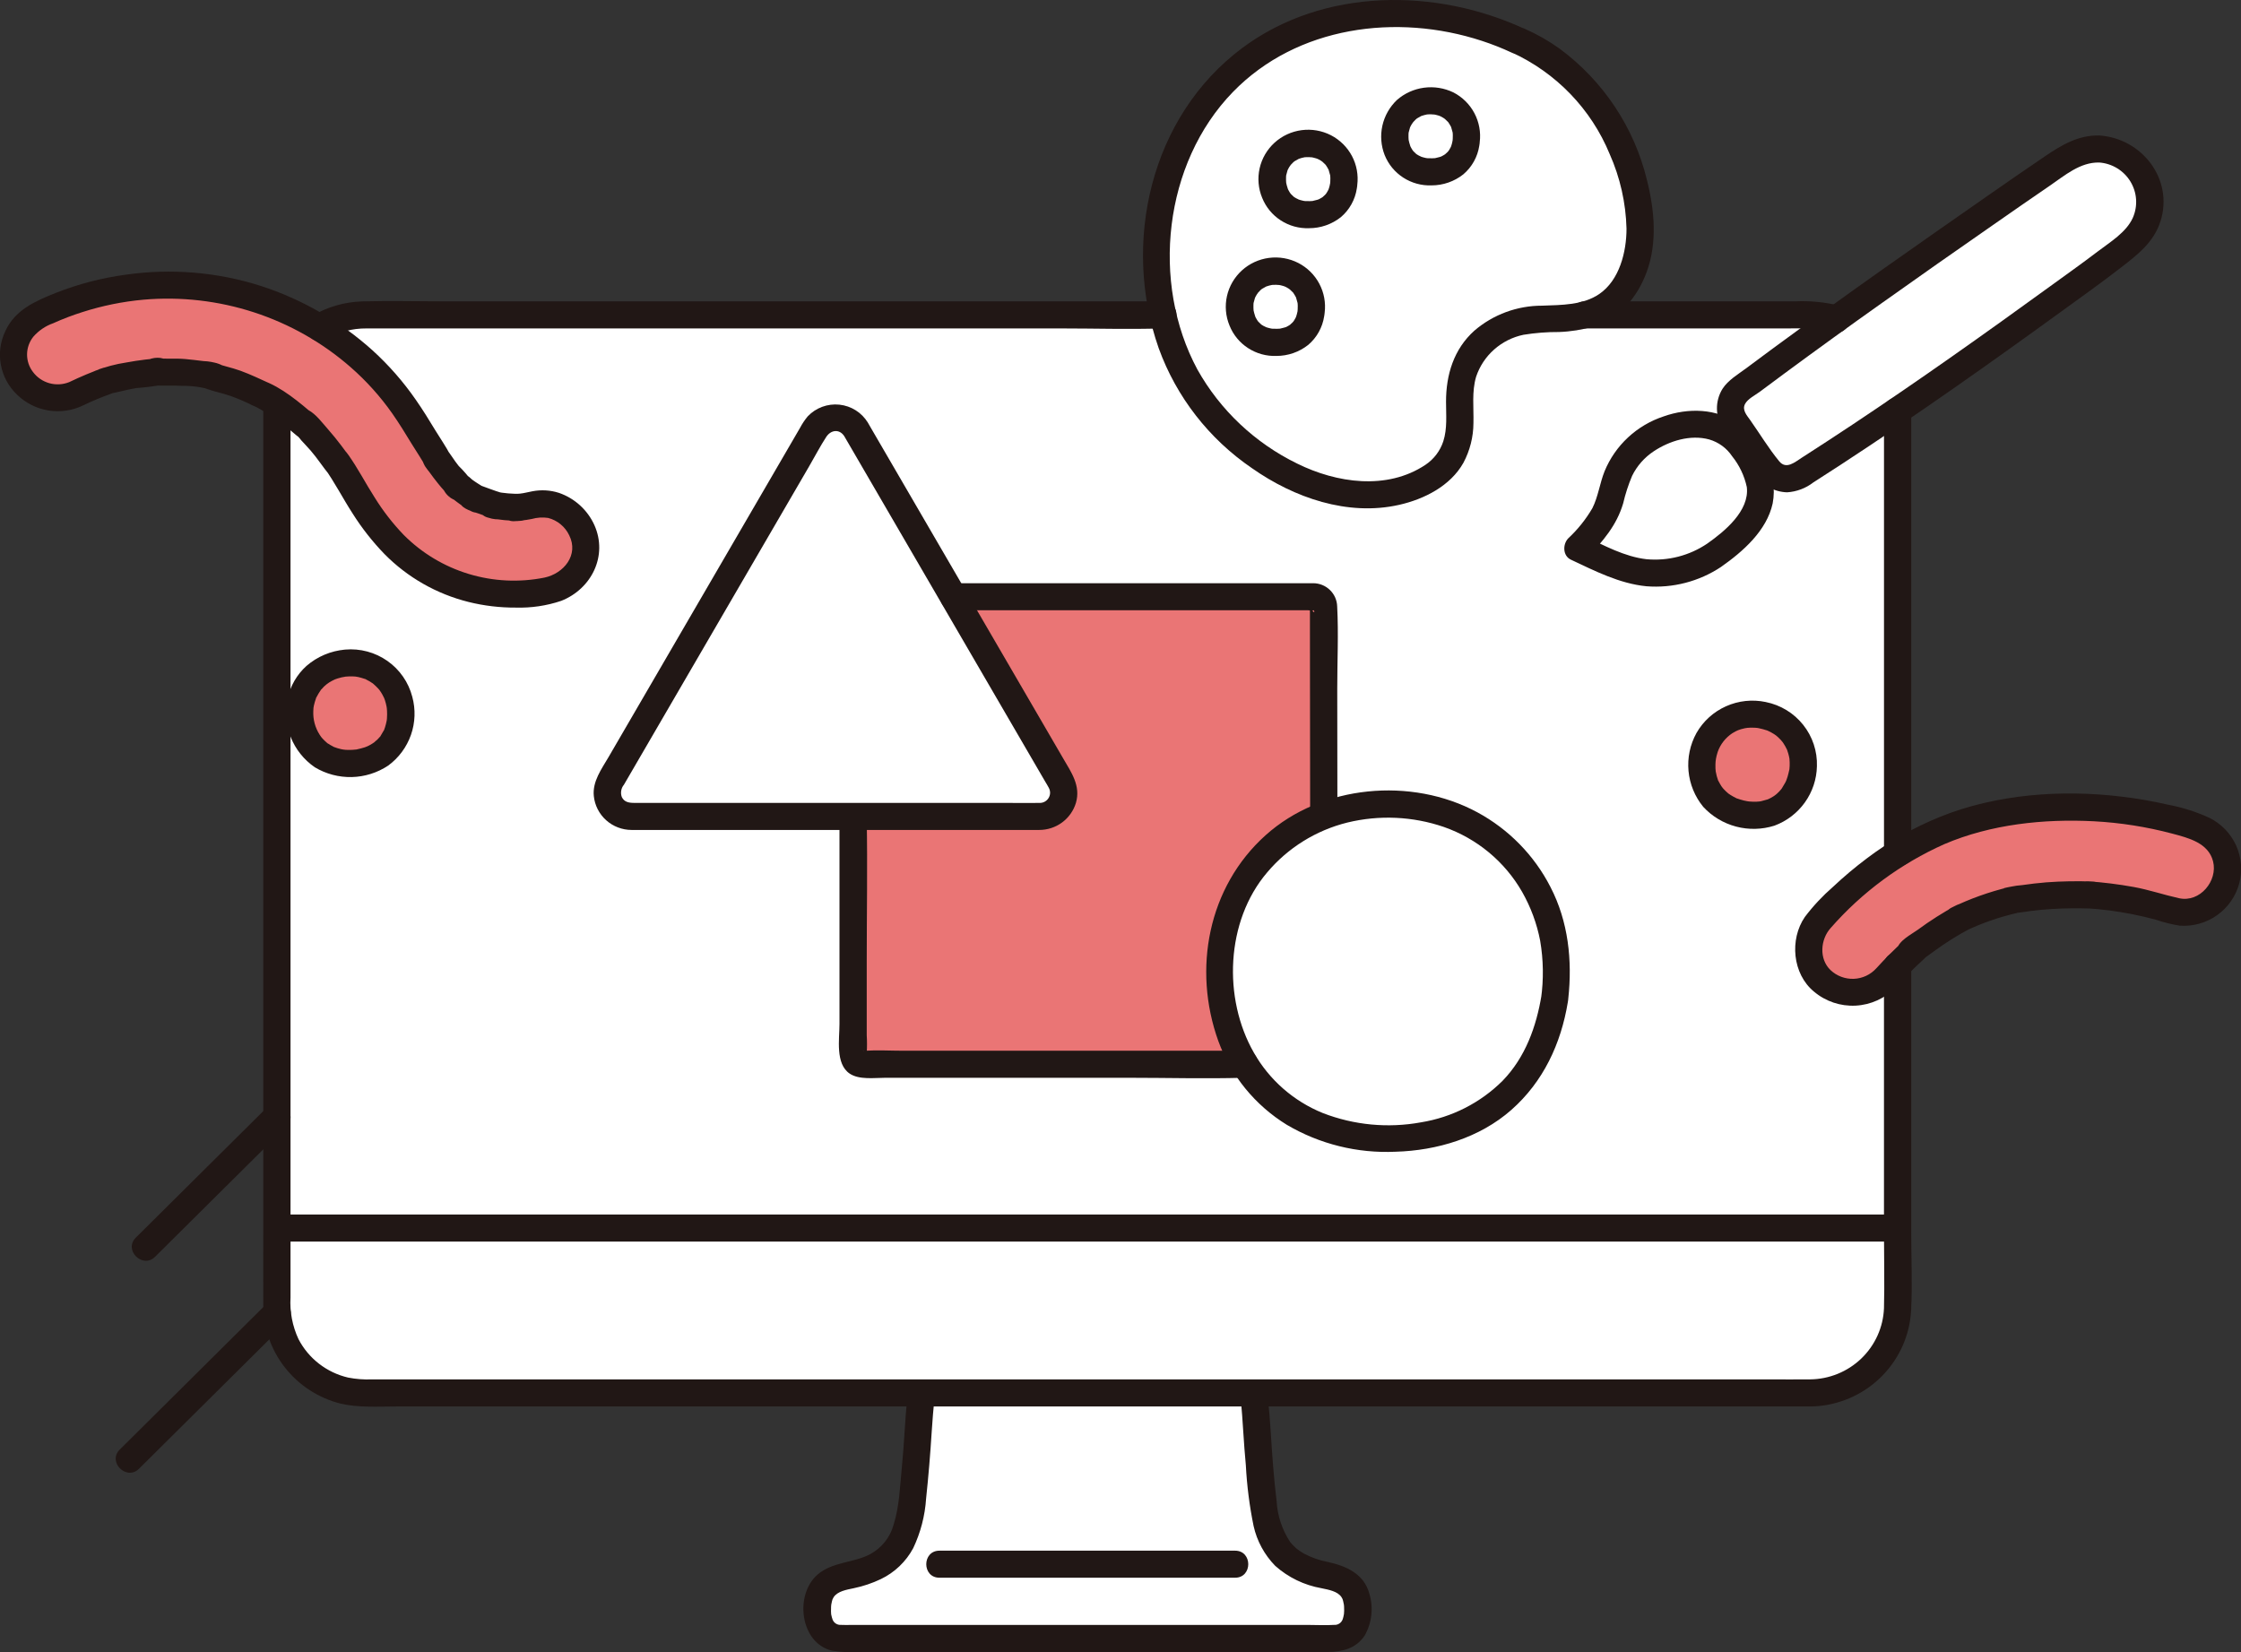 <svg width="118" height="87" viewBox="0 0 118 87" fill="none" xmlns="http://www.w3.org/2000/svg">
<rect x="0" y="0" width="118" height="87" fill="#333333" stroke="none"/>
<g clip-path="url(#clip0_240_262)">
<path d="M47.38 86.274H44.388C42.733 86.274 42.974 84.365 43.194 83.893C43.414 83.421 43.849 83.118 44.602 82.975C47.211 82.483 47.857 81.084 48.073 78.606C48.166 77.545 48.262 76.885 48.315 75.827C48.349 75.145 48.408 74.383 48.511 73.347H66.023C66.124 74.383 66.184 75.145 66.218 75.828C66.27 76.886 66.367 77.545 66.459 78.607C66.676 81.085 67.322 82.483 69.931 82.976C70.684 83.118 71.119 83.421 71.339 83.893C71.559 84.366 71.8 86.275 70.145 86.275L57.266 86.272L47.38 86.274Z" fill="white"/>
<path d="M95.305 16.581H19.195C16.647 16.581 14.582 18.632 14.582 21.161V68.768C14.582 71.297 16.647 73.347 19.195 73.347H95.305C97.853 73.347 99.919 71.297 99.919 68.768V21.161C99.919 18.632 97.853 16.581 95.305 16.581Z" fill="white"/>
<path d="M45.08 22.617L55.84 41.119C55.951 41.308 56.009 41.523 56.009 41.743C56.01 41.962 55.952 42.177 55.841 42.367C55.731 42.557 55.572 42.714 55.381 42.824C55.189 42.933 54.972 42.99 54.752 42.99H33.23C33.01 42.99 32.793 42.933 32.601 42.824C32.41 42.714 32.251 42.557 32.141 42.367C32.031 42.177 31.973 41.962 31.973 41.743C31.973 41.523 32.031 41.308 32.142 41.119L42.902 22.617C43.013 22.428 43.171 22.27 43.362 22.161C43.554 22.051 43.77 21.994 43.991 21.994C44.212 21.994 44.428 22.051 44.62 22.161C44.811 22.27 44.969 22.428 45.08 22.617Z" fill="white"/>
<path d="M110.531 7.847C109.587 7.803 108.903 8.261 108.16 8.765C107.327 9.329 106.498 9.899 105.672 10.473C100.983 13.735 96.281 17.018 91.716 20.451L91.597 20.54C91.347 20.73 91.18 21.008 91.132 21.316C91.083 21.625 91.157 21.94 91.338 22.195L93.1 24.696C93.28 24.952 93.552 25.129 93.861 25.19C94.169 25.251 94.49 25.191 94.755 25.022C99.368 22.089 103.883 18.909 108.303 15.698C109.629 14.735 110.994 13.78 112.242 12.719C112.666 12.355 112.97 11.873 113.115 11.336C113.26 10.799 113.239 10.231 113.054 9.705C112.87 9.18 112.531 8.722 112.081 8.391C111.631 8.059 111.091 7.869 110.531 7.846L110.531 7.847Z" fill="white"/>
<path d="M90.261 29.236C91.606 28.3 93.288 26.663 92.501 24.908C92.241 24.259 91.864 23.661 91.389 23.144C90.128 21.881 87.983 22.266 86.633 23.203C85.37 24.08 85.109 25.094 84.822 26.147C84.472 27.435 84.029 27.843 83.077 28.856C84.2 29.383 85.703 30.151 86.974 30.177C88.14 30.203 89.287 29.874 90.261 29.236Z" fill="white"/>
<path d="M79.97 2.161C74.448 -0.445 67.119 0.25 63.22 5.776C60.276 9.947 60.354 15.465 62.218 19.4C64.227 23.645 70.513 27.89 75.188 25.234C75.695 24.955 76.119 24.546 76.413 24.049C76.707 23.552 76.862 22.986 76.862 22.41C76.894 21.623 76.795 20.826 76.936 20.05C77.282 18.151 78.996 16.898 80.891 16.822C82.962 16.738 84.701 16.788 85.783 14.661C86.348 13.436 86.512 12.067 86.251 10.745C85.645 7.052 83.464 3.689 79.95 2.141" fill="white"/>
<path d="M70.752 9.738C70.725 9.913 70.679 10.084 70.616 10.248C70.553 10.389 70.476 10.522 70.385 10.646C70.298 10.75 70.201 10.846 70.096 10.932C69.975 11.019 69.844 11.094 69.707 11.155C69.547 11.216 69.38 11.26 69.21 11.286C68.999 11.309 68.787 11.309 68.577 11.286C68.409 11.26 68.245 11.216 68.086 11.156C67.944 11.093 67.809 11.015 67.684 10.925C67.574 10.836 67.474 10.736 67.385 10.628C67.292 10.502 67.213 10.367 67.15 10.225C67.087 10.063 67.042 9.894 67.015 9.723C66.994 9.537 66.992 9.349 67.011 9.163C67.037 8.994 67.082 8.828 67.145 8.668C67.211 8.525 67.291 8.388 67.384 8.261C67.573 8.018 67.822 7.828 68.107 7.709C68.272 7.644 68.443 7.599 68.618 7.572C68.796 7.554 68.976 7.554 69.154 7.572C69.327 7.599 69.497 7.644 69.66 7.707C69.944 7.826 70.193 8.015 70.382 8.258C70.476 8.384 70.556 8.519 70.622 8.662C70.685 8.823 70.731 8.99 70.758 9.161C70.777 9.353 70.775 9.547 70.752 9.738Z" fill="white"/>
<path d="M69.036 16.462C69.008 16.636 68.963 16.807 68.899 16.972C68.837 17.112 68.759 17.245 68.668 17.369C68.581 17.474 68.485 17.569 68.379 17.655C68.258 17.743 68.128 17.817 67.991 17.878C67.83 17.939 67.663 17.983 67.493 18.009C67.283 18.033 67.07 18.033 66.86 18.009C66.692 17.983 66.528 17.939 66.369 17.879C66.227 17.816 66.092 17.739 65.967 17.648C65.858 17.559 65.757 17.46 65.668 17.351C65.576 17.225 65.497 17.09 65.433 16.948C65.371 16.786 65.326 16.618 65.299 16.446C65.278 16.26 65.276 16.073 65.295 15.886C65.321 15.717 65.366 15.551 65.429 15.391C65.494 15.248 65.574 15.112 65.668 14.985C65.857 14.742 66.106 14.551 66.391 14.432C66.555 14.368 66.727 14.322 66.902 14.296C67.08 14.277 67.259 14.277 67.438 14.296C67.611 14.322 67.78 14.367 67.943 14.43C68.228 14.549 68.477 14.739 68.666 14.981C68.76 15.107 68.84 15.242 68.905 15.385C68.969 15.546 69.015 15.714 69.041 15.884C69.06 16.077 69.058 16.27 69.036 16.462Z" fill="white"/>
<path d="M77.201 7.485C77.173 7.659 77.128 7.83 77.064 7.994C77.002 8.134 76.924 8.268 76.833 8.392C76.746 8.496 76.65 8.592 76.545 8.678C76.423 8.765 76.293 8.84 76.156 8.901C75.995 8.962 75.828 9.006 75.658 9.032C75.448 9.056 75.236 9.056 75.025 9.032C74.858 9.006 74.693 8.963 74.534 8.903C74.392 8.84 74.257 8.762 74.132 8.671C74.023 8.582 73.922 8.483 73.833 8.374C73.741 8.249 73.662 8.114 73.598 7.971C73.536 7.809 73.491 7.641 73.464 7.469C73.442 7.284 73.441 7.096 73.459 6.91C73.486 6.74 73.531 6.574 73.594 6.414C73.659 6.271 73.739 6.135 73.833 6.008C73.93 5.89 74.038 5.782 74.157 5.686C74.281 5.596 74.415 5.518 74.555 5.455C74.72 5.391 74.892 5.345 75.067 5.319C75.245 5.3 75.424 5.3 75.602 5.319C75.775 5.345 75.945 5.39 76.108 5.453C76.251 5.517 76.386 5.596 76.512 5.687C76.629 5.783 76.735 5.889 76.831 6.005C76.924 6.132 77.004 6.267 77.07 6.41C77.134 6.571 77.179 6.738 77.206 6.909C77.225 7.101 77.223 7.293 77.201 7.485Z" fill="white"/>
<path d="M81.863 52.582C81.735 53.401 81.521 54.204 81.223 54.978C80.928 55.637 80.563 56.263 80.135 56.846C79.729 57.337 79.275 57.787 78.78 58.19C78.209 58.602 77.597 58.953 76.953 59.238C76.197 59.525 75.413 59.731 74.614 59.855C73.626 59.967 72.628 59.968 71.639 59.859C70.85 59.736 70.077 59.53 69.331 59.247C68.664 58.952 68.03 58.587 67.44 58.16C66.929 57.743 66.46 57.277 66.04 56.769C65.607 56.178 65.237 55.544 64.938 54.876C64.644 54.113 64.432 53.322 64.306 52.515C64.204 51.642 64.197 50.76 64.285 49.885C64.409 49.089 64.621 48.308 64.916 47.558C65.222 46.885 65.598 46.244 66.037 45.648C66.925 44.505 68.095 43.609 69.433 43.048C70.208 42.747 71.013 42.533 71.836 42.409C72.673 42.321 73.517 42.321 74.354 42.409C75.167 42.533 75.964 42.745 76.731 43.042C78.069 43.599 79.239 44.49 80.128 45.629C80.566 46.222 80.942 46.858 81.249 47.528C81.548 48.285 81.763 49.072 81.888 49.876C81.977 50.776 81.969 51.683 81.863 52.582Z" fill="white"/>
<path d="M64.938 54.876C64.644 54.113 64.432 53.322 64.306 52.515C64.205 51.642 64.197 50.76 64.285 49.885C64.409 49.089 64.621 48.308 64.916 47.558C65.223 46.885 65.598 46.244 66.037 45.647C66.925 44.505 68.095 43.609 69.434 43.048C69.523 43.013 69.613 42.984 69.705 42.951C69.699 38.194 69.693 33.579 69.692 31.933C69.692 31.866 69.678 31.8 69.652 31.738C69.626 31.676 69.588 31.619 69.54 31.572C69.492 31.524 69.435 31.487 69.372 31.461C69.31 31.436 69.243 31.423 69.175 31.423H50.201L55.84 41.119C55.951 41.308 56.009 41.523 56.01 41.743C56.01 41.962 55.952 42.177 55.841 42.367C55.731 42.557 55.572 42.714 55.381 42.824C55.189 42.933 54.972 42.99 54.752 42.99H44.922V55.528C44.922 55.664 44.977 55.794 45.074 55.89C45.17 55.986 45.302 56.04 45.438 56.041H65.556C65.325 55.666 65.119 55.277 64.938 54.876Z" fill="#EA7575"/>
<path d="M18.174 34.918C17.825 34.946 17.486 35.043 17.176 35.204C16.866 35.365 16.592 35.586 16.37 35.854C16.148 36.122 15.982 36.432 15.883 36.765C15.784 37.098 15.754 37.447 15.794 37.792C15.812 38.145 15.903 38.49 16.063 38.806C16.222 39.121 16.446 39.401 16.72 39.626C16.994 39.851 17.313 40.017 17.655 40.113C17.997 40.21 18.356 40.234 18.709 40.185C20.309 40.025 21.242 38.827 21.084 37.263C21.054 36.917 20.954 36.58 20.79 36.273C20.626 35.967 20.402 35.696 20.13 35.477C19.859 35.258 19.545 35.096 19.209 35C18.873 34.904 18.521 34.876 18.174 34.918Z" fill="#EA7575"/>
<path d="M4.009 20.735C4.443 20.518 4.888 20.326 5.343 20.157L5.495 20.103C5.734 20.021 5.698 20.032 5.387 20.135C5.487 20.094 5.591 20.063 5.697 20.043C5.956 19.97 6.218 19.905 6.481 19.847C6.956 19.744 7.435 19.666 7.918 19.616C8.052 19.602 8.187 19.594 8.321 19.58C8.671 19.542 7.726 19.592 8.269 19.58C8.538 19.574 8.807 19.571 9.078 19.58C9.563 19.594 10.047 19.636 10.527 19.705C10.798 19.715 11.066 19.762 11.324 19.844C11.286 19.825 10.775 19.706 11.193 19.821C11.338 19.861 11.485 19.897 11.631 19.94C12.066 20.065 12.495 20.214 12.914 20.385C13.147 20.48 13.377 20.581 13.605 20.69C13.694 20.733 13.784 20.787 13.875 20.823C13.307 20.596 13.742 20.756 13.878 20.833C14.273 21.056 14.655 21.299 15.024 21.561C15.229 21.706 15.43 21.857 15.626 22.014C15.704 22.077 15.782 22.141 15.859 22.205C15.917 22.254 15.974 22.303 16.031 22.352C16.159 22.465 16.108 22.417 15.877 22.208C16.05 22.28 16.286 22.6 16.415 22.734C16.554 22.878 16.69 23.026 16.823 23.177C17.153 23.558 17.462 23.956 17.75 24.369C17.983 24.699 17.727 24.318 17.69 24.273C17.782 24.402 17.866 24.536 17.943 24.675C18.054 24.855 18.163 25.036 18.272 25.217C18.618 25.791 18.97 26.36 19.339 26.92C19.951 27.87 20.711 28.718 21.59 29.431C22.624 30.225 23.82 30.784 25.095 31.069C26.37 31.354 27.692 31.357 28.968 31.079C30.143 30.816 31.099 29.638 30.807 28.405C30.53 27.233 29.372 26.298 28.113 26.58C27.871 26.636 27.626 26.678 27.379 26.707C27.279 26.706 27.18 26.715 27.082 26.734L27.402 26.716C27.327 26.717 27.253 26.718 27.178 26.716C26.955 26.713 26.731 26.698 26.509 26.673C26.41 26.662 26.312 26.648 26.213 26.633C26.115 26.617 26.017 26.599 25.92 26.579C26.256 26.655 26.336 26.671 26.161 26.626C25.712 26.482 25.27 26.315 24.838 26.127C24.853 26.105 25.343 26.422 24.976 26.186C24.892 26.133 24.807 26.084 24.724 26.029C24.494 25.879 24.284 25.709 24.071 25.538C23.818 25.335 24.467 25.947 24.113 25.565C24.042 25.488 23.968 25.414 23.898 25.337C23.723 25.143 23.558 24.94 23.401 24.732C23.258 24.544 23.127 24.349 22.992 24.156C22.798 23.878 23.286 24.634 23.013 24.184C22.931 24.049 22.846 23.915 22.763 23.78C22.196 22.794 21.579 21.838 20.914 20.914C19.58 19.191 17.889 17.774 15.954 16.758C14.018 15.742 11.886 15.153 9.7 15.029C7.046 14.894 4.401 15.437 2.017 16.605C0.938 17.14 0.34 18.556 0.933 19.658C1.205 20.199 1.677 20.613 2.251 20.814C2.825 21.015 3.456 20.987 4.009 20.735Z" fill="#EA7575"/>
<path d="M92.782 37.653C92.439 37.581 92.085 37.578 91.74 37.645C91.396 37.711 91.069 37.846 90.778 38.041C90.487 38.235 90.239 38.486 90.048 38.778C89.857 39.07 89.727 39.397 89.666 39.74C89.581 40.084 89.569 40.442 89.632 40.791C89.694 41.14 89.829 41.472 90.028 41.767C90.226 42.061 90.485 42.311 90.786 42.501C91.088 42.691 91.425 42.816 91.778 42.869C93.363 43.17 94.606 42.282 94.904 40.733C94.975 40.392 94.976 40.04 94.907 39.698C94.838 39.357 94.7 39.033 94.502 38.745C94.304 38.458 94.049 38.213 93.754 38.026C93.458 37.838 93.128 37.711 92.782 37.653Z" fill="#EA7575"/>
<path d="M99.303 51.49C99.557 51.208 99.816 50.932 100.085 50.665C100.209 50.541 100.336 50.419 100.464 50.299C100.537 50.23 100.61 50.163 100.685 50.096C100.869 49.931 100.833 49.962 100.576 50.191C100.552 50.116 101.303 49.602 101.387 49.539C101.663 49.333 101.945 49.136 102.234 48.948C102.523 48.76 102.817 48.584 103.115 48.42C103.201 48.373 103.287 48.327 103.373 48.282C103.06 48.437 103.014 48.46 103.236 48.352C103.369 48.29 103.5 48.227 103.634 48.168C104.284 47.881 104.957 47.648 105.646 47.474C105.717 47.456 105.79 47.438 105.862 47.421C106.105 47.366 106.055 47.377 105.709 47.453C105.93 47.381 106.16 47.34 106.393 47.333C106.794 47.27 107.197 47.221 107.601 47.184C108.411 47.119 109.224 47.099 110.036 47.125C110.301 47.137 110.268 47.135 109.935 47.118C110.022 47.124 110.109 47.13 110.196 47.137C110.398 47.153 110.601 47.172 110.803 47.194C111.207 47.239 111.61 47.296 112.01 47.366C112.867 47.517 113.713 47.723 114.543 47.983C115.072 48.148 115.845 47.922 116.284 47.625C116.791 47.279 117.142 46.749 117.261 46.15C117.459 44.794 116.661 43.839 115.414 43.451C111.743 42.312 107.826 42.199 104.094 43.125C100.848 43.944 98.004 46.003 95.801 48.456C94.991 49.358 95.051 50.94 96.024 51.712C96.493 52.104 97.097 52.299 97.708 52.258C98.32 52.217 98.892 51.942 99.303 51.491V51.49Z" fill="#EA7575"/>
<path d="M14.073 58.3L7.149 65.173C6.495 65.822 7.51 66.829 8.164 66.18L15.088 59.307C15.741 58.658 14.727 57.651 14.073 58.3Z" fill="#211715"/>
<path d="M14.088 68.606L6.303 76.334C5.649 76.983 6.663 77.99 7.318 77.341L15.102 69.614C15.756 68.965 14.742 67.957 14.088 68.606Z" fill="#211715"/>
<path d="M100.637 44.945V21.617C100.637 20.7 99.202 20.699 99.202 21.617V44.945C99.202 45.861 100.637 45.863 100.637 44.945Z" fill="#211715"/>
<path d="M17.167 17.858C17.813 17.482 18.551 17.287 19.3 17.294C19.512 17.294 19.724 17.294 19.936 17.294H55.885C57.646 17.294 59.418 17.349 61.179 17.294C61.204 17.294 61.23 17.294 61.255 17.294C62.179 17.294 62.181 15.869 61.255 15.869H23.523C22.039 15.869 20.549 15.83 19.065 15.871C18.14 15.9 17.238 16.16 16.442 16.628C15.646 17.092 16.368 18.323 17.167 17.858Z" fill="#211715"/>
<path d="M13.863 21.261V64.695C13.863 66.035 13.857 67.374 13.863 68.713C13.862 69.908 14.263 71.068 15.003 72.01C15.742 72.952 16.778 73.622 17.945 73.913C18.894 74.133 19.925 74.061 20.895 74.061H94.853C95.162 74.061 95.471 74.068 95.778 74.038C97.059 73.912 98.252 73.336 99.142 72.413C100.032 71.49 100.56 70.282 100.63 69.006C100.7 67.643 100.636 66.264 100.636 64.9V50.834C100.636 49.918 99.201 49.916 99.201 50.834V64.876C99.201 66.212 99.236 67.551 99.201 68.886C99.162 69.888 98.734 70.837 98.008 71.535C97.281 72.233 96.312 72.627 95.301 72.634C94.586 72.641 93.87 72.634 93.155 72.634H19.578C19.158 72.651 18.738 72.619 18.326 72.538C17.769 72.408 17.247 72.159 16.797 71.809C16.346 71.459 15.977 71.017 15.716 70.512C15.397 69.826 15.253 69.073 15.297 68.319V21.261C15.297 20.344 13.862 20.343 13.862 21.261H13.863Z" fill="#211715"/>
<path d="M83.45 17.293H94.195C94.979 17.293 95.747 17.253 96.509 17.478C97.396 17.741 97.774 16.366 96.89 16.105C96.121 15.911 95.328 15.831 94.536 15.868H83.45C82.527 15.868 82.525 17.292 83.45 17.292V17.293Z" fill="#211715"/>
<path d="M47.766 73.63C47.651 74.844 47.606 76.062 47.486 77.275C47.386 78.286 47.359 79.319 47.051 80.292C46.963 80.616 46.809 80.919 46.6 81.183C46.391 81.447 46.131 81.667 45.835 81.829C44.975 82.301 43.837 82.228 43.047 82.915C41.829 83.974 42.12 86.506 43.802 86.919C44.334 87.004 44.875 87.027 45.412 86.987H48.056C53.62 86.986 59.183 86.986 64.746 86.987H69.895C70.677 86.987 71.405 86.809 71.858 86.122C72.046 85.791 72.164 85.426 72.206 85.049C72.249 84.671 72.215 84.289 72.106 83.926C71.828 82.878 70.89 82.46 69.911 82.247C69.475 82.165 69.054 82.017 68.663 81.809C68.526 81.732 68.395 81.644 68.271 81.546C68.206 81.489 68.144 81.43 68.084 81.368C68.05 81.332 68.018 81.297 67.986 81.26C67.974 81.247 67.879 81.127 67.939 81.206C67.513 80.563 67.265 79.821 67.221 79.053C67.074 77.849 66.986 76.636 66.912 75.427C66.875 74.827 66.822 74.228 66.766 73.63C66.761 73.443 66.684 73.265 66.55 73.132C66.417 73 66.237 72.923 66.048 72.918C65.858 72.919 65.677 72.995 65.542 73.128C65.408 73.261 65.332 73.442 65.331 73.63C65.443 74.805 65.486 75.984 65.6 77.157C65.656 78.231 65.792 79.3 66.008 80.354C66.184 81.145 66.578 81.871 67.147 82.453C67.832 83.063 68.675 83.472 69.582 83.631C69.968 83.712 70.431 83.791 70.637 84.102C70.669 84.15 70.688 84.204 70.719 84.253C70.704 84.23 70.677 84.082 70.685 84.18C70.694 84.222 70.706 84.264 70.722 84.304C70.739 84.369 70.752 84.435 70.764 84.501C70.767 84.517 70.778 84.609 70.767 84.517C70.754 84.409 70.771 84.576 70.772 84.598C70.781 84.745 70.778 84.892 70.763 85.038C70.78 84.898 70.749 85.09 70.737 85.135C70.729 85.164 70.719 85.196 70.711 85.228C70.66 85.41 70.747 85.171 70.699 85.265C70.667 85.358 70.605 85.439 70.521 85.492C70.438 85.546 70.339 85.571 70.24 85.562C69.791 85.591 69.335 85.564 68.887 85.564H66.205C60.814 85.562 55.424 85.562 50.034 85.564H44.817C44.643 85.564 44.465 85.574 44.292 85.562C44.193 85.57 44.094 85.546 44.011 85.492C43.928 85.438 43.865 85.358 43.833 85.265C43.783 85.167 43.866 85.363 43.833 85.258C43.823 85.228 43.812 85.198 43.803 85.166C43.794 85.112 43.782 85.059 43.765 85.007C43.766 84.954 43.763 84.9 43.756 84.846C43.754 84.763 43.756 84.681 43.761 84.598C43.761 84.558 43.768 84.519 43.771 84.479C43.769 84.503 43.743 84.63 43.769 84.501C43.78 84.442 43.791 84.384 43.805 84.326C43.822 84.279 43.836 84.23 43.847 84.18C43.85 84.16 43.887 84.077 43.837 84.199C43.776 84.347 43.876 84.131 43.897 84.102C44.103 83.79 44.566 83.712 44.953 83.631C45.445 83.529 45.923 83.369 46.377 83.153C47.107 82.803 47.706 82.231 48.086 81.52C48.475 80.7 48.705 79.814 48.764 78.909C48.889 77.733 48.986 76.557 49.06 75.377C49.096 74.795 49.147 74.214 49.203 73.633C49.201 73.444 49.125 73.264 48.991 73.131C48.857 72.997 48.675 72.922 48.485 72.921C48.296 72.924 48.116 73.001 47.982 73.133C47.848 73.266 47.772 73.445 47.768 73.633L47.766 73.63Z" fill="#211715"/>
<path d="M49.466 83.078H65.034C65.958 83.078 65.959 81.654 65.034 81.654H49.466C48.543 81.654 48.541 83.078 49.466 83.078Z" fill="#211715"/>
<path d="M14.582 65.379H99.919C100.842 65.379 100.844 63.954 99.919 63.954H14.582C13.658 63.954 13.657 65.379 14.582 65.379Z" fill="#211715"/>
<path d="M50.2 32.134H68.862C68.914 32.134 69.119 32.166 69.163 32.134C69.199 32.107 69.273 32.404 69.073 32.106C69.025 32.035 68.998 31.901 68.975 31.984C68.966 32.059 68.966 32.135 68.975 32.21C68.975 32.519 68.975 32.828 68.975 33.137C68.975 34.005 68.976 34.873 68.977 35.74C68.98 38.143 68.983 40.545 68.986 42.948C68.986 43.864 70.421 43.866 70.421 42.948C70.418 40.723 70.416 38.498 70.413 36.274C70.411 34.834 70.486 33.37 70.409 31.932C70.4 31.605 70.263 31.294 70.026 31.066C69.79 30.837 69.473 30.71 69.143 30.71C69.02 30.706 68.895 30.71 68.772 30.71H50.2C49.277 30.71 49.276 32.134 50.2 32.134Z" fill="#211715"/>
<path d="M44.203 42.989V53.917C44.203 54.711 43.975 56.02 44.743 56.535C45.245 56.87 46.041 56.753 46.618 56.753H59.466C61.461 56.753 63.465 56.809 65.459 56.753C65.489 56.753 65.521 56.753 65.551 56.753C66.475 56.753 66.476 55.329 65.551 55.329H47.563C46.894 55.329 46.209 55.287 45.541 55.329C45.527 55.329 45.447 55.318 45.438 55.329C45.492 55.264 45.663 55.486 45.638 55.518C45.647 55.507 45.636 55.461 45.638 55.446C45.657 55.134 45.657 54.82 45.638 54.508V50.582C45.638 48.1 45.682 45.614 45.638 43.134C45.638 43.086 45.638 43.038 45.638 42.991C45.638 42.074 44.203 42.072 44.203 42.991L44.203 42.989Z" fill="#211715"/>
<path d="M44.46 22.977L46.892 27.158L51.658 35.352L55.037 41.16C55.097 41.265 55.168 41.368 55.221 41.477C55.27 41.562 55.294 41.659 55.292 41.757C55.289 41.855 55.26 41.95 55.206 42.032C55.153 42.115 55.078 42.181 54.989 42.225C54.901 42.268 54.802 42.286 54.704 42.278C54.103 42.291 53.501 42.278 52.901 42.278H33.393C33.105 42.278 32.868 42.232 32.741 41.969C32.701 41.86 32.691 41.743 32.711 41.629C32.73 41.515 32.78 41.409 32.854 41.32L35.958 35.983L40.766 27.717L42.619 24.531C42.913 24.027 43.185 23.5 43.504 23.01C43.753 22.627 44.207 22.576 44.461 22.977C44.95 23.752 46.192 23.038 45.7 22.259C45.541 21.996 45.323 21.773 45.062 21.608C44.802 21.443 44.507 21.341 44.199 21.308C43.892 21.276 43.582 21.315 43.292 21.422C43.003 21.529 42.742 21.701 42.531 21.924C42.375 22.112 42.239 22.315 42.125 22.531L40.834 24.751L36.121 32.854L32.044 39.864C31.676 40.496 31.189 41.148 31.267 41.916C31.317 42.406 31.548 42.859 31.915 43.189C32.282 43.519 32.76 43.702 33.255 43.703C33.445 43.708 33.637 43.703 33.827 43.703H54.085C54.295 43.703 54.502 43.708 54.71 43.703C55.146 43.705 55.571 43.568 55.921 43.311C56.271 43.054 56.528 42.691 56.653 42.277C56.917 41.377 56.406 40.665 55.982 39.936L54.325 37.087L49.422 28.66L45.883 22.576L45.699 22.257C45.238 21.464 43.997 22.181 44.46 22.977Z" fill="#211715"/>
<path d="M110.531 7.135C109.434 7.109 108.553 7.637 107.679 8.23C106.725 8.877 105.777 9.53 104.833 10.189C102.883 11.546 100.938 12.908 98.997 14.277C97.098 15.622 95.211 16.983 93.335 18.36C92.867 18.705 92.4 19.051 91.935 19.399C91.509 19.717 90.996 20.014 90.703 20.468C90.501 20.79 90.398 21.163 90.406 21.541C90.415 21.92 90.534 22.288 90.75 22.6C91.288 23.387 91.846 24.164 92.399 24.941C92.577 25.232 92.826 25.475 93.123 25.647C93.42 25.819 93.756 25.914 94.099 25.924C94.602 25.892 95.083 25.711 95.48 25.404C95.966 25.094 96.45 24.781 96.932 24.466C100.882 21.888 104.733 19.165 108.548 16.396C109.589 15.641 110.638 14.896 111.654 14.108C112.548 13.415 113.413 12.76 113.764 11.641C114.455 9.435 112.789 7.281 110.531 7.133C110.341 7.133 110.158 7.208 110.024 7.341C109.889 7.475 109.813 7.656 109.813 7.845C109.813 8.034 109.889 8.215 110.024 8.349C110.158 8.482 110.341 8.557 110.531 8.557C110.866 8.581 111.19 8.684 111.477 8.858C111.763 9.033 112.003 9.272 112.177 9.558C112.351 9.843 112.453 10.166 112.475 10.498C112.497 10.831 112.438 11.164 112.303 11.47C111.959 12.238 111.096 12.754 110.45 13.247C109.626 13.875 108.78 14.473 107.942 15.082C104.514 17.57 101.061 20.021 97.533 22.365C96.652 22.95 95.767 23.528 94.877 24.099C94.504 24.338 94.054 24.738 93.686 24.291C93.128 23.614 92.662 22.837 92.157 22.121C91.981 21.872 91.72 21.591 91.883 21.276C92.024 21.003 92.412 20.815 92.66 20.631C93.087 20.312 93.514 19.994 93.943 19.678C95.659 18.412 97.388 17.162 99.129 15.929C101.065 14.553 103.01 13.188 104.962 11.834C105.949 11.146 106.935 10.46 107.928 9.782C108.714 9.246 109.527 8.534 110.532 8.558C111.455 8.58 111.454 7.156 110.531 7.135Z" fill="#211715"/>
<path d="M90.623 29.851C91.778 29.04 93.026 27.946 93.34 26.509C93.489 25.724 93.356 24.911 92.965 24.213C92.641 23.478 92.147 22.83 91.521 22.323C90.411 21.49 88.874 21.474 87.603 21.925C86.904 22.155 86.264 22.532 85.726 23.032C85.188 23.531 84.766 24.14 84.488 24.817C84.236 25.448 84.153 26.148 83.848 26.757C83.504 27.348 83.073 27.885 82.571 28.352C82.28 28.661 82.281 29.266 82.716 29.471C83.985 30.067 85.273 30.731 86.692 30.871C88.081 30.98 89.467 30.62 90.624 29.851C91.384 29.339 90.667 28.104 89.9 28.621C88.96 29.259 87.826 29.551 86.692 29.446C85.547 29.316 84.467 28.723 83.442 28.241L83.587 29.359C84.405 28.489 85.122 27.671 85.468 26.506C85.583 26.01 85.741 25.525 85.939 25.056C86.196 24.532 86.59 24.086 87.078 23.763C87.906 23.213 89.009 22.871 89.997 23.14C90.492 23.284 90.919 23.596 91.204 24.023C91.587 24.498 91.852 25.056 91.979 25.651C92.126 26.9 90.809 27.982 89.9 28.621C89.739 28.72 89.623 28.875 89.575 29.057C89.527 29.238 89.552 29.43 89.642 29.595C89.74 29.756 89.897 29.874 90.08 29.922C90.263 29.97 90.458 29.944 90.623 29.851Z" fill="#211715"/>
<path d="M80.331 1.546C75.625 -0.656 69.675 -0.658 65.403 2.533C60.576 6.139 59.061 12.782 61.011 18.334C61.941 20.901 63.66 23.112 65.925 24.655C68.134 26.207 70.962 27.196 73.671 26.584C74.996 26.285 76.371 25.587 77.055 24.372C77.4 23.725 77.582 23.005 77.584 22.273C77.605 21.461 77.49 20.629 77.725 19.837C77.91 19.284 78.237 18.789 78.676 18.402C79.114 18.014 79.647 17.747 80.221 17.628C80.839 17.528 81.465 17.479 82.092 17.483C82.704 17.461 83.311 17.364 83.899 17.196C85.293 16.751 86.215 15.66 86.707 14.32C87.275 12.773 87.117 11.06 86.723 9.493C86.055 6.717 84.425 4.264 82.119 2.561C81.553 2.156 80.948 1.81 80.312 1.528C80.146 1.438 79.953 1.414 79.771 1.461C79.588 1.508 79.431 1.622 79.331 1.781C79.236 1.944 79.21 2.138 79.258 2.32C79.307 2.502 79.425 2.659 79.588 2.755C81.933 3.825 83.78 5.739 84.757 8.11C85.308 9.349 85.609 10.683 85.644 12.037C85.645 13.262 85.275 14.755 84.206 15.484C83.348 16.069 82.233 16.058 81.2 16.096C79.892 16.094 78.628 16.559 77.638 17.407C76.548 18.382 76.139 19.735 76.141 21.156C76.141 21.855 76.214 22.562 75.997 23.238C75.831 23.744 75.5 24.18 75.055 24.477C73.028 25.828 70.374 25.436 68.303 24.411C66.084 23.329 64.251 21.601 63.049 19.457C60.586 14.883 61.27 8.593 64.923 4.84C68.292 1.376 73.547 0.683 78.026 2.151C78.566 2.327 79.094 2.536 79.608 2.776C79.773 2.866 79.967 2.89 80.15 2.843C80.332 2.795 80.49 2.68 80.589 2.521C80.683 2.357 80.71 2.163 80.661 1.981C80.613 1.799 80.495 1.643 80.332 1.546H80.331Z" fill="#211715"/>
<path d="M70.06 9.549C70.046 9.636 70.028 9.722 70.006 9.808C69.997 9.84 69.988 9.871 69.978 9.903C69.973 9.92 69.927 10.051 69.958 9.973C69.986 9.903 69.943 10.001 69.939 10.007C69.918 10.046 69.897 10.084 69.874 10.122C69.852 10.16 69.829 10.197 69.803 10.232C69.863 10.152 69.795 10.236 69.763 10.268C69.737 10.295 69.579 10.427 69.681 10.354C69.611 10.401 69.537 10.445 69.461 10.484C69.453 10.489 69.357 10.53 69.431 10.501C69.511 10.47 69.384 10.514 69.365 10.52C69.283 10.545 69.198 10.559 69.115 10.582C69.013 10.612 69.219 10.584 69.106 10.584C69.059 10.584 69.012 10.589 68.965 10.591C68.882 10.593 68.801 10.587 68.718 10.587C68.689 10.587 68.578 10.564 68.706 10.589C68.676 10.583 68.644 10.577 68.613 10.57C68.519 10.55 68.427 10.524 68.337 10.492C68.462 10.537 68.278 10.457 68.242 10.436C68.206 10.416 68.168 10.387 68.129 10.367C68.059 10.33 68.132 10.371 68.146 10.383C68.086 10.329 68.031 10.272 67.973 10.216C67.951 10.194 67.903 10.117 67.967 10.216C67.943 10.179 67.918 10.142 67.895 10.104C67.872 10.066 67.852 10.026 67.83 9.988C67.815 9.963 67.784 9.866 67.821 9.977C67.797 9.905 67.774 9.833 67.755 9.759C67.745 9.717 67.739 9.673 67.726 9.632C67.704 9.556 67.726 9.64 67.726 9.655C67.717 9.55 67.714 9.445 67.717 9.34C67.717 9.321 67.727 9.175 67.717 9.263C67.708 9.34 67.723 9.237 67.725 9.228C67.745 9.145 67.767 9.063 67.792 8.98C67.794 8.974 67.832 8.875 67.803 8.944C67.77 9.022 67.83 8.896 67.839 8.879C67.855 8.85 67.872 8.82 67.889 8.79C67.897 8.778 68.019 8.616 67.932 8.716C67.982 8.659 68.035 8.604 68.091 8.552C68.115 8.53 68.139 8.508 68.164 8.486C68.074 8.563 68.155 8.495 68.178 8.482C68.254 8.438 68.327 8.393 68.407 8.353C68.392 8.36 68.313 8.381 68.389 8.363C68.442 8.35 68.495 8.328 68.548 8.314C68.591 8.303 68.633 8.294 68.677 8.285C68.686 8.282 68.793 8.267 68.712 8.276C68.623 8.287 68.763 8.276 68.784 8.276C68.828 8.274 68.873 8.274 68.918 8.274C68.962 8.275 69.164 8.296 69.026 8.274C69.112 8.289 69.197 8.309 69.281 8.334C69.323 8.346 69.364 8.36 69.406 8.374C69.286 8.332 69.42 8.386 69.445 8.399C69.485 8.421 69.523 8.443 69.561 8.466C69.585 8.481 69.697 8.57 69.604 8.489C69.669 8.545 69.729 8.606 69.789 8.667C69.88 8.76 69.819 8.701 69.8 8.675C69.833 8.72 69.862 8.768 69.89 8.816C69.907 8.845 69.923 8.875 69.939 8.905C70.032 9.067 69.936 8.85 69.96 8.946C69.984 9.042 70.015 9.133 70.039 9.227C70.047 9.257 70.048 9.353 70.043 9.237C70.045 9.285 70.049 9.333 70.05 9.381C70.051 9.501 70.045 9.621 70.032 9.74C70.032 9.929 70.108 10.11 70.243 10.243C70.377 10.377 70.559 10.452 70.749 10.453C70.938 10.448 71.118 10.371 71.251 10.239C71.385 10.106 71.462 9.928 71.467 9.74C71.532 9.216 71.435 8.684 71.188 8.216C70.94 7.748 70.555 7.367 70.083 7.122C69.607 6.878 69.067 6.784 68.536 6.854C68.004 6.924 67.508 7.154 67.112 7.513C66.717 7.873 66.442 8.344 66.326 8.863C66.209 9.382 66.255 9.924 66.459 10.416C66.654 10.903 66.996 11.319 67.438 11.605C67.88 11.892 68.401 12.036 68.929 12.016C69.537 12.017 70.127 11.812 70.603 11.435C71.056 11.05 71.355 10.514 71.443 9.928C71.489 9.746 71.463 9.553 71.37 9.39C71.276 9.227 71.123 9.106 70.942 9.052C70.759 9.004 70.564 9.03 70.4 9.122C70.235 9.215 70.113 9.368 70.06 9.549Z" fill="#211715"/>
<path d="M68.344 16.273C68.329 16.36 68.312 16.446 68.289 16.531C68.281 16.563 68.271 16.595 68.262 16.626C68.256 16.644 68.21 16.774 68.241 16.696C68.269 16.627 68.226 16.724 68.222 16.731C68.201 16.769 68.181 16.808 68.158 16.845C68.135 16.883 68.112 16.921 68.087 16.956C68.146 16.875 68.078 16.959 68.047 16.991C68.021 17.018 67.862 17.15 67.965 17.077C67.894 17.125 67.82 17.169 67.745 17.208C67.736 17.212 67.64 17.254 67.715 17.225C67.795 17.193 67.668 17.238 67.649 17.243C67.567 17.269 67.481 17.282 67.399 17.306C67.296 17.335 67.503 17.308 67.389 17.306C67.342 17.306 67.295 17.312 67.248 17.313C67.166 17.315 67.084 17.31 67.002 17.309C66.972 17.309 66.862 17.286 66.989 17.312C66.959 17.305 66.927 17.299 66.896 17.292C66.803 17.272 66.711 17.246 66.621 17.214C66.745 17.259 66.561 17.179 66.525 17.159C66.49 17.138 66.451 17.109 66.412 17.089C66.342 17.053 66.416 17.093 66.429 17.105C66.37 17.052 66.314 16.994 66.257 16.938C66.234 16.917 66.186 16.839 66.251 16.938C66.227 16.901 66.202 16.864 66.179 16.826C66.156 16.788 66.136 16.748 66.113 16.71C66.099 16.685 66.067 16.587 66.105 16.699C66.081 16.627 66.058 16.555 66.039 16.481C66.028 16.439 66.022 16.395 66.009 16.354C65.987 16.277 66.009 16.361 66.009 16.377C66 16.273 65.997 16.167 66 16.062C66 16.043 66.011 15.897 66 15.985C65.992 16.063 66.006 15.959 66.008 15.95C66.028 15.866 66.051 15.785 66.076 15.703C66.078 15.695 66.116 15.597 66.087 15.666C66.053 15.744 66.114 15.617 66.123 15.601C66.139 15.571 66.156 15.542 66.173 15.514C66.18 15.501 66.303 15.339 66.216 15.439C66.266 15.382 66.319 15.327 66.374 15.275C66.398 15.253 66.422 15.231 66.447 15.209C66.359 15.286 66.438 15.218 66.461 15.205C66.538 15.161 66.611 15.116 66.691 15.076C66.676 15.084 66.597 15.105 66.673 15.086C66.726 15.073 66.778 15.052 66.831 15.037C66.874 15.026 66.917 15.017 66.96 15.008C66.969 15.005 67.076 14.99 66.996 14.999C66.906 15.009 67.047 14.999 67.067 14.999C67.112 14.998 67.157 14.997 67.202 14.998C67.246 14.998 67.448 15.019 67.31 14.998C67.396 15.012 67.481 15.032 67.565 15.057C67.607 15.07 67.648 15.083 67.689 15.098C67.57 15.055 67.704 15.109 67.729 15.123C67.769 15.144 67.807 15.166 67.844 15.19C67.868 15.205 67.981 15.294 67.887 15.213C67.952 15.269 68.012 15.33 68.072 15.391C68.164 15.484 68.102 15.424 68.084 15.398C68.117 15.443 68.146 15.492 68.174 15.54C68.191 15.569 68.206 15.599 68.223 15.629C68.315 15.791 68.219 15.574 68.244 15.67C68.269 15.766 68.298 15.857 68.323 15.951C68.33 15.981 68.332 16.077 68.327 15.961C68.329 16.009 68.332 16.057 68.333 16.105C68.334 16.225 68.329 16.345 68.316 16.465C68.316 16.653 68.392 16.834 68.526 16.968C68.661 17.101 68.843 17.176 69.033 17.177C69.222 17.172 69.401 17.095 69.535 16.963C69.668 16.83 69.745 16.652 69.75 16.465C69.815 15.94 69.717 15.409 69.469 14.941C69.222 14.473 68.836 14.092 68.364 13.848C67.888 13.604 67.348 13.51 66.816 13.58C66.285 13.65 65.788 13.88 65.393 14.239C64.998 14.598 64.723 15.069 64.606 15.589C64.49 16.108 64.536 16.65 64.74 17.142C64.934 17.63 65.276 18.045 65.719 18.331C66.161 18.618 66.682 18.762 67.209 18.742C67.817 18.743 68.408 18.538 68.883 18.162C69.337 17.776 69.635 17.241 69.724 16.654C69.77 16.472 69.744 16.28 69.65 16.116C69.557 15.953 69.404 15.832 69.223 15.778C69.04 15.731 68.847 15.756 68.683 15.849C68.518 15.941 68.397 16.093 68.344 16.273Z" fill="#211715"/>
<path d="M76.509 7.295C76.494 7.382 76.477 7.468 76.454 7.554C76.445 7.585 76.436 7.617 76.426 7.649C76.421 7.666 76.375 7.797 76.406 7.719C76.434 7.649 76.391 7.747 76.387 7.753C76.366 7.792 76.346 7.83 76.323 7.868C76.3 7.906 76.277 7.944 76.251 7.979C76.311 7.898 76.243 7.982 76.212 8.014C76.186 8.041 76.027 8.173 76.13 8.099C76.059 8.147 75.986 8.191 75.909 8.23C75.901 8.235 75.805 8.277 75.878 8.247C75.958 8.215 75.831 8.26 75.813 8.266C75.73 8.291 75.645 8.305 75.563 8.328C75.46 8.358 75.667 8.33 75.553 8.328C75.506 8.328 75.459 8.334 75.412 8.335C75.33 8.337 75.248 8.332 75.166 8.331C75.136 8.331 75.025 8.309 75.153 8.334C75.123 8.328 75.091 8.322 75.06 8.315C74.966 8.295 74.874 8.269 74.784 8.236C74.909 8.282 74.725 8.202 74.689 8.181C74.653 8.16 74.615 8.132 74.576 8.112C74.506 8.075 74.579 8.116 74.593 8.128C74.533 8.074 74.478 8.017 74.42 7.961C74.398 7.939 74.35 7.861 74.415 7.961C74.39 7.923 74.365 7.887 74.342 7.849C74.319 7.81 74.3 7.771 74.277 7.733C74.263 7.708 74.231 7.61 74.268 7.721C74.244 7.65 74.221 7.577 74.203 7.503C74.192 7.461 74.186 7.418 74.174 7.376C74.152 7.3 74.174 7.384 74.174 7.4C74.165 7.295 74.162 7.19 74.165 7.085C74.165 7.065 74.176 6.919 74.165 7.008C74.156 7.085 74.171 6.982 74.174 6.973C74.193 6.889 74.216 6.808 74.241 6.725C74.243 6.718 74.281 6.62 74.251 6.689C74.218 6.766 74.279 6.64 74.288 6.624C74.304 6.594 74.321 6.564 74.338 6.536C74.345 6.524 74.468 6.362 74.381 6.462C74.431 6.404 74.484 6.35 74.539 6.298C74.563 6.275 74.587 6.254 74.612 6.232C74.522 6.308 74.603 6.24 74.626 6.227C74.703 6.184 74.776 6.138 74.856 6.098C74.84 6.106 74.761 6.128 74.838 6.108C74.891 6.095 74.943 6.074 74.996 6.06C75.039 6.048 75.082 6.04 75.125 6.03C75.134 6.028 75.241 6.013 75.161 6.022C75.071 6.032 75.212 6.022 75.232 6.021C75.277 6.019 75.322 6.019 75.366 6.021C75.411 6.023 75.612 6.042 75.475 6.021C75.561 6.035 75.646 6.055 75.73 6.08C75.771 6.092 75.813 6.106 75.854 6.121C75.735 6.078 75.869 6.132 75.894 6.146C75.934 6.167 75.972 6.189 76.009 6.213C76.033 6.227 76.146 6.316 76.052 6.235C76.117 6.292 76.177 6.352 76.237 6.414C76.329 6.507 76.267 6.447 76.249 6.421C76.281 6.467 76.311 6.514 76.338 6.562C76.356 6.592 76.371 6.622 76.388 6.65C76.48 6.812 76.385 6.596 76.409 6.692C76.434 6.788 76.463 6.879 76.488 6.972C76.495 7.002 76.497 7.099 76.492 6.982C76.494 7.03 76.498 7.078 76.498 7.126C76.499 7.246 76.493 7.367 76.48 7.486C76.481 7.675 76.557 7.855 76.691 7.989C76.826 8.122 77.008 8.198 77.198 8.198C77.386 8.193 77.566 8.117 77.7 7.984C77.833 7.852 77.91 7.673 77.915 7.486C77.981 6.962 77.883 6.43 77.636 5.962C77.389 5.494 77.004 5.113 76.532 4.868C76.051 4.635 75.511 4.548 74.98 4.619C74.449 4.69 73.952 4.916 73.551 5.269C73.169 5.635 72.904 6.104 72.789 6.619C72.675 7.133 72.716 7.67 72.908 8.162C73.102 8.649 73.444 9.065 73.886 9.351C74.329 9.638 74.849 9.781 75.377 9.762C75.985 9.762 76.575 9.557 77.051 9.181C77.505 8.795 77.803 8.26 77.892 7.674C77.938 7.492 77.911 7.299 77.818 7.136C77.725 6.973 77.572 6.852 77.391 6.798C77.207 6.75 77.012 6.775 76.847 6.868C76.683 6.961 76.561 7.114 76.509 7.295Z" fill="#211715"/>
<path d="M81.171 52.393C80.897 54.061 80.318 55.674 79.118 56.912C77.953 58.071 76.45 58.836 74.822 59.099C73.087 59.417 71.297 59.247 69.653 58.61C68.119 57.988 66.84 56.869 66.026 55.436C64.385 52.576 64.538 48.506 66.718 45.945C67.809 44.647 69.288 43.725 70.941 43.314C72.622 42.904 74.387 42.984 76.023 43.544C77.77 44.154 79.235 45.369 80.149 46.967C80.603 47.766 80.924 48.633 81.097 49.534C81.27 50.542 81.285 51.57 81.144 52.582C81.145 52.771 81.221 52.951 81.355 53.084C81.489 53.218 81.671 53.293 81.861 53.294C82.05 53.29 82.23 53.214 82.364 53.081C82.497 52.948 82.574 52.77 82.578 52.582C82.797 50.572 82.581 48.521 81.638 46.704C80.784 45.037 79.441 43.666 77.787 42.772C74.311 40.897 69.597 41.326 66.641 43.98C63.602 46.708 62.794 51.039 64.148 54.81C64.816 56.645 66.088 58.202 67.758 59.229C69.484 60.246 71.474 60.739 73.479 60.647C75.67 60.585 77.915 59.911 79.578 58.446C81.264 56.961 82.194 54.957 82.554 52.771C82.599 52.59 82.572 52.397 82.478 52.235C82.385 52.072 82.233 51.95 82.053 51.895C81.869 51.847 81.674 51.872 81.509 51.965C81.345 52.058 81.223 52.212 81.171 52.393Z" fill="#211715"/>
<path d="M18.173 34.206C17.42 34.271 16.707 34.572 16.137 35.066C15.634 35.52 15.287 36.119 15.144 36.779C14.994 37.456 15.05 38.161 15.305 38.807C15.559 39.452 16.002 40.007 16.576 40.402C17.162 40.754 17.837 40.933 18.521 40.918C19.206 40.902 19.872 40.692 20.441 40.313C20.995 39.906 21.412 39.343 21.639 38.697C21.865 38.051 21.889 37.352 21.709 36.692C21.512 35.929 21.049 35.26 20.401 34.804C19.754 34.349 18.964 34.136 18.173 34.205C17.985 34.21 17.805 34.286 17.671 34.419C17.538 34.551 17.461 34.73 17.456 34.917C17.457 35.106 17.534 35.286 17.668 35.419C17.802 35.553 17.984 35.628 18.173 35.63C18.325 35.615 18.478 35.612 18.63 35.619C18.679 35.622 18.728 35.625 18.776 35.631C18.633 35.614 18.863 35.65 18.87 35.652C18.984 35.679 19.096 35.711 19.207 35.749C19.404 35.815 19.107 35.686 19.288 35.785C19.348 35.818 19.408 35.848 19.468 35.882C19.527 35.917 19.581 35.954 19.637 35.992C19.613 35.976 19.545 35.912 19.651 36.004C19.745 36.084 19.831 36.17 19.916 36.259C19.938 36.281 20.028 36.394 19.953 36.295C19.993 36.348 20.031 36.404 20.066 36.461C20.09 36.499 20.113 36.537 20.135 36.577C20.148 36.599 20.262 36.836 20.21 36.712C20.253 36.818 20.289 36.927 20.317 37.038C20.332 37.094 20.343 37.151 20.355 37.208C20.362 37.239 20.378 37.388 20.366 37.263C20.378 37.382 20.384 37.502 20.383 37.622C20.383 37.692 20.38 37.761 20.375 37.83C20.372 37.875 20.367 37.921 20.362 37.966C20.371 37.899 20.371 37.891 20.362 37.942C20.34 38.06 20.311 38.176 20.275 38.291C20.262 38.331 20.247 38.371 20.233 38.411C20.167 38.598 20.302 38.303 20.203 38.472C20.151 38.562 20.098 38.652 20.045 38.741C19.947 38.906 20.135 38.652 20.008 38.794C19.966 38.84 19.925 38.887 19.882 38.931C19.852 38.961 19.628 39.147 19.741 39.064C19.646 39.133 19.546 39.195 19.442 39.25C19.394 39.276 19.345 39.3 19.295 39.323C19.432 39.26 19.229 39.345 19.216 39.349C19.082 39.395 18.947 39.424 18.809 39.456C18.589 39.508 18.879 39.453 18.744 39.468C18.685 39.475 18.624 39.481 18.561 39.484C18.443 39.491 18.325 39.491 18.207 39.484C18.191 39.484 17.968 39.454 18.125 39.479C18.069 39.471 18.014 39.46 17.96 39.448C17.831 39.419 17.706 39.381 17.583 39.333C17.471 39.289 17.721 39.413 17.548 39.314C17.493 39.282 17.435 39.255 17.38 39.222C17.343 39.2 17.309 39.176 17.273 39.154C17.104 39.054 17.362 39.243 17.215 39.113C17.135 39.044 17.058 38.971 16.985 38.893C16.975 38.882 16.844 38.719 16.934 38.839C16.895 38.787 16.859 38.733 16.825 38.678C16.591 38.309 16.477 37.878 16.497 37.443C16.499 37.386 16.503 37.328 16.507 37.271C16.513 37.219 16.511 37.225 16.503 37.291C16.51 37.246 16.518 37.202 16.527 37.157C16.556 37.026 16.594 36.896 16.64 36.77C16.708 36.577 16.574 36.872 16.675 36.695C16.708 36.636 16.737 36.576 16.772 36.52C16.806 36.463 16.844 36.407 16.882 36.352C16.991 36.193 16.799 36.424 16.936 36.287C17.087 36.106 17.273 35.958 17.483 35.85C17.545 35.816 17.608 35.785 17.673 35.757C17.559 35.805 17.749 35.734 17.771 35.727C17.842 35.705 17.913 35.685 17.985 35.668C18.013 35.661 18.269 35.62 18.172 35.631C18.361 35.625 18.54 35.548 18.674 35.416C18.807 35.284 18.884 35.106 18.89 34.919C18.889 34.73 18.813 34.55 18.679 34.416C18.545 34.283 18.363 34.207 18.173 34.206Z" fill="#211715"/>
<path d="M4.371 21.35C4.85 21.119 5.341 20.914 5.842 20.736C6.023 20.681 6.176 20.56 6.269 20.397C6.362 20.234 6.389 20.041 6.343 19.86C6.291 19.679 6.169 19.525 6.004 19.432C5.839 19.339 5.644 19.314 5.461 19.362C5.371 19.389 5.285 19.419 5.197 19.449L5.75 20.75C5.824 20.718 6.126 20.664 6.279 20.626C6.574 20.552 6.872 20.488 7.172 20.435C7.648 20.401 8.122 20.34 8.592 20.255C8.74 20.209 8.869 20.118 8.961 19.995C9.053 19.871 9.103 19.721 9.103 19.568C9.103 19.414 9.053 19.265 8.961 19.141C8.869 19.017 8.74 18.926 8.592 18.881C8.233 18.762 7.657 18.894 7.479 19.222C7.418 19.331 7.386 19.453 7.387 19.577C7.388 19.701 7.421 19.823 7.483 19.931C7.546 20.039 7.635 20.129 7.743 20.193C7.85 20.256 7.973 20.291 8.098 20.293C8.591 20.328 9.091 20.284 9.587 20.318C10.11 20.31 10.632 20.382 11.133 20.532L11.515 19.158C11.36 19.1 11.197 19.067 11.031 19.061C10.181 19.065 10.111 20.184 10.841 20.46C11.265 20.62 11.724 20.702 12.153 20.854C12.623 21.02 13.063 21.232 13.515 21.437L14.068 20.136C14.021 20.117 13.749 19.985 13.955 20.09L13.402 21.392C13.527 21.436 13.248 21.303 13.392 21.387C13.431 21.41 13.476 21.426 13.517 21.446C13.817 21.607 14.106 21.786 14.384 21.98C14.804 22.267 15.207 22.578 15.591 22.91C15.694 23.006 15.821 23.07 15.959 23.096C16.097 23.121 16.239 23.106 16.369 23.052C16.499 22.999 16.61 22.91 16.689 22.795C16.769 22.68 16.813 22.545 16.817 22.406C16.803 22.264 16.757 22.127 16.683 22.005C16.608 21.883 16.507 21.779 16.387 21.701L15.516 22.823C15.646 22.929 15.763 23.051 15.863 23.186C16.028 23.369 16.201 23.545 16.363 23.732C16.715 24.138 17.002 24.592 17.343 25.005C17.871 25.647 18.855 24.827 18.47 24.142C18.422 24.063 18.37 23.986 18.314 23.913C18.214 23.754 18.057 23.639 17.874 23.591C17.692 23.544 17.498 23.567 17.332 23.657C17.169 23.754 17.051 23.91 17.002 24.092C16.954 24.274 16.98 24.467 17.074 24.631C17.622 25.393 18.055 26.249 18.566 27.037C19.05 27.805 19.612 28.521 20.244 29.174C21.457 30.405 22.99 31.279 24.673 31.698C25.486 31.9 26.322 31.999 27.16 31.994C27.973 32.018 28.782 31.898 29.552 31.639C31.158 31.006 32.014 29.254 31.298 27.652C31.121 27.259 30.864 26.905 30.544 26.613C30.224 26.321 29.848 26.097 29.437 25.955C28.983 25.808 28.499 25.779 28.03 25.87C27.813 25.908 27.599 25.971 27.379 25.993C27.215 25.996 27.052 26.014 26.892 26.046C26.135 26.259 26.253 27.492 27.082 27.444L27.402 27.426C28.317 27.373 28.333 25.99 27.402 26.002C26.969 26.01 26.536 25.973 26.111 25.891C25.214 25.713 24.822 27.062 25.729 27.265C25.957 27.342 26.2 27.366 26.439 27.335C27.143 27.166 27.101 26.151 26.439 25.961C26.218 25.897 26.002 25.818 25.785 25.74C25.635 25.687 25.486 25.633 25.338 25.576C25.284 25.555 25.228 25.535 25.174 25.512C25.36 25.592 25.241 25.542 25.204 25.516L25.462 25.772L25.459 25.766L24.84 26.838H24.852L24.491 26.741C24.581 26.783 24.668 26.832 24.751 26.887C25.545 27.364 26.251 26.148 25.475 25.657C25.269 25.526 25.059 25.402 24.863 25.257C24.671 25.07 24.448 24.919 24.203 24.808C24.066 24.774 23.922 24.781 23.789 24.827C23.656 24.873 23.539 24.957 23.453 25.068C23.367 25.179 23.316 25.313 23.305 25.452C23.294 25.592 23.325 25.732 23.393 25.854C23.479 26.003 23.599 26.131 23.743 26.226C23.887 26.321 24.051 26.382 24.223 26.404C24.349 26.402 24.472 26.368 24.58 26.304C24.688 26.241 24.778 26.151 24.84 26.043C24.903 25.935 24.936 25.812 24.936 25.688C24.937 25.563 24.904 25.44 24.843 25.332C24.635 25.048 24.404 24.781 24.152 24.535C23.903 24.232 23.713 23.882 23.455 23.588C22.976 23.046 22.057 23.621 22.256 24.281C22.306 24.429 22.381 24.567 22.479 24.688C22.536 24.78 22.614 24.858 22.705 24.916C22.797 24.974 22.9 25.011 23.008 25.025C23.116 25.039 23.225 25.029 23.328 24.995C23.432 24.962 23.526 24.907 23.606 24.833C23.716 24.721 23.787 24.576 23.807 24.42C23.828 24.264 23.796 24.106 23.718 23.97C23.487 23.52 23.186 23.095 22.924 22.663C22.595 22.118 22.26 21.575 21.895 21.052C21.237 20.101 20.472 19.227 19.615 18.448C17.914 16.916 15.906 15.759 13.722 15.052C11.432 14.324 9.005 14.123 6.626 14.464C5.359 14.633 4.119 14.957 2.932 15.426C1.859 15.854 0.796 16.317 0.287 17.421C0.019 17.973 -0.066 18.595 0.043 19.198C0.152 19.801 0.45 20.354 0.895 20.779C1.344 21.219 1.919 21.51 2.542 21.613C3.164 21.715 3.804 21.623 4.371 21.35C4.534 21.253 4.653 21.097 4.701 20.915C4.749 20.733 4.723 20.539 4.629 20.375C4.53 20.215 4.372 20.1 4.19 20.052C4.007 20.005 3.812 20.029 3.647 20.12C3.314 20.255 2.945 20.275 2.598 20.178C2.252 20.081 1.947 19.872 1.734 19.584C1.53 19.317 1.422 18.991 1.425 18.655C1.429 18.32 1.544 17.996 1.753 17.733C2.036 17.408 2.398 17.162 2.806 17.019C3.3 16.795 3.807 16.602 4.325 16.438C5.372 16.101 6.454 15.88 7.551 15.781C9.519 15.609 11.501 15.836 13.378 16.448C15.255 17.06 16.987 18.044 18.469 19.341C19.293 20.062 20.027 20.878 20.655 21.773C21.02 22.296 21.354 22.838 21.684 23.383C21.946 23.815 22.247 24.241 22.478 24.69L22.59 23.827L23.717 23.971C23.638 23.869 23.546 23.597 23.638 23.905L22.438 24.598C22.199 24.328 22.555 24.782 22.614 24.865C22.755 25.062 22.901 25.255 23.053 25.444C23.172 25.592 23.296 25.741 23.426 25.88C23.486 25.944 23.546 26.008 23.605 26.07C23.665 26.132 23.728 26.28 23.601 26.053L24.221 24.982H24.215L24.577 25.079C24.808 25.239 24.654 25.144 24.607 25.09C24.536 25.01 24.514 24.933 24.629 25.138L23.819 26.185C23.532 26.007 23.482 25.988 23.669 26.129C23.741 26.186 23.812 26.242 23.883 26.297C24.003 26.39 24.122 26.483 24.248 26.57C24.411 26.683 24.581 26.784 24.749 26.89L25.473 25.66C25.285 25.527 25.067 25.443 24.837 25.416C24.243 25.373 24.014 26.039 24.218 26.487C24.372 26.825 24.909 26.937 25.225 27.051C25.5 27.151 25.776 27.255 26.057 27.336V25.963H26.054H26.436C26.327 25.942 26.218 25.916 26.11 25.892L25.729 27.266C26.28 27.377 26.841 27.431 27.403 27.427V26.003L27.083 26.021L27.274 27.42C27.105 27.468 27.377 27.417 27.441 27.412C27.628 27.394 27.816 27.363 28 27.328C28.28 27.249 28.574 27.23 28.861 27.273C29.103 27.335 29.327 27.449 29.519 27.607C29.711 27.765 29.866 27.963 29.972 28.187C30.489 29.219 29.691 30.199 28.664 30.416C27.339 30.681 25.968 30.614 24.676 30.221C23.383 29.829 22.209 29.123 21.259 28.168C20.681 27.567 20.168 26.906 19.729 26.198C19.246 25.448 18.835 24.635 18.314 23.913L17.074 24.631C17.13 24.704 17.182 24.781 17.229 24.86L18.356 23.998C18.548 24.232 18.244 23.831 18.211 23.786C18.13 23.675 18.048 23.564 17.965 23.455C17.749 23.172 17.527 22.894 17.291 22.627C16.986 22.284 16.648 21.815 16.238 21.593C15.546 21.218 14.746 22.149 15.369 22.711C15.443 22.778 15.517 22.844 15.59 22.911L15.38 22.407L16.606 21.902C15.772 21.193 14.837 20.381 13.784 20.016C13.019 19.751 12.51 20.948 13.231 21.318C13.374 21.391 13.537 21.446 13.687 21.507C14.434 21.808 14.978 20.54 14.239 20.205C13.717 19.968 13.204 19.721 12.663 19.523C12.192 19.351 11.689 19.259 11.222 19.082L11.031 20.485C10.721 20.485 11.023 20.492 11.135 20.532C11.318 20.58 11.513 20.555 11.678 20.462C11.844 20.369 11.965 20.215 12.017 20.034C12.063 19.852 12.036 19.66 11.943 19.497C11.85 19.334 11.697 19.212 11.516 19.158C11.258 19.072 10.989 19.023 10.718 19.014C10.389 18.977 10.063 18.931 9.734 18.904C9.189 18.861 8.642 18.908 8.1 18.869L8.718 19.942L8.289 20.268C8.126 20.291 8.123 20.321 8.262 20.282C8.367 20.253 8.491 20.349 8.21 20.256V18.881C8.471 18.803 8.139 18.883 8.052 18.891C7.911 18.905 7.769 18.919 7.629 18.937C7.3 18.978 6.971 19.026 6.647 19.088C6.092 19.172 5.548 19.317 5.025 19.52C4.283 19.845 4.81 21.076 5.578 20.822C5.665 20.793 5.753 20.763 5.842 20.736L5.46 19.362C4.843 19.583 4.238 19.836 3.647 20.12C3.484 20.217 3.366 20.373 3.318 20.555C3.27 20.737 3.296 20.931 3.39 21.094C3.489 21.255 3.646 21.37 3.829 21.418C4.012 21.466 4.206 21.441 4.371 21.35Z" fill="#211715"/>
<path d="M92.974 36.966C92.27 36.818 91.537 36.897 90.881 37.191C90.225 37.485 89.681 37.978 89.327 38.6C88.99 39.21 88.845 39.906 88.909 40.599C88.973 41.291 89.243 41.949 89.686 42.488C90.15 42.99 90.749 43.35 91.412 43.525C92.075 43.701 92.775 43.684 93.43 43.478C94.076 43.24 94.635 42.814 95.034 42.256C95.434 41.699 95.655 41.035 95.67 40.35C95.697 39.561 95.441 38.788 94.947 38.168C94.454 37.548 93.755 37.123 92.975 36.967C92.791 36.922 92.597 36.948 92.433 37.041C92.269 37.133 92.147 37.285 92.092 37.465C92.043 37.647 92.069 37.84 92.162 38.004C92.256 38.168 92.411 38.289 92.593 38.341C92.742 38.372 92.89 38.412 93.035 38.459C93.049 38.464 93.162 38.511 93.068 38.47C93.134 38.499 93.198 38.532 93.261 38.566C93.364 38.622 93.463 38.685 93.557 38.755C93.448 38.671 93.619 38.815 93.624 38.819C93.674 38.865 93.722 38.913 93.768 38.963C93.774 38.97 93.915 39.141 93.828 39.027C93.855 39.062 93.88 39.099 93.905 39.137C93.973 39.239 94.033 39.346 94.086 39.457C94.14 39.568 94.04 39.304 94.104 39.502C94.125 39.567 94.148 39.629 94.166 39.694C94.178 39.738 94.189 39.781 94.199 39.825C94.209 39.868 94.218 39.914 94.225 39.958C94.217 39.88 94.217 39.885 94.225 39.971C94.235 40.085 94.238 40.2 94.235 40.315C94.233 40.374 94.229 40.431 94.223 40.489C94.21 40.617 94.263 40.328 94.213 40.544C94.185 40.663 94.161 40.779 94.126 40.895C94.106 40.962 94.082 41.027 94.058 41.093C94.026 41.172 94.024 41.178 94.051 41.111C94.037 41.141 94.021 41.171 94.007 41.202C93.947 41.308 93.887 41.41 93.823 41.513C93.81 41.533 93.742 41.622 93.82 41.523C93.781 41.572 93.738 41.62 93.695 41.666C93.623 41.742 93.547 41.813 93.466 41.879C93.586 41.779 93.428 41.904 93.41 41.915C93.358 41.949 93.305 41.981 93.25 42.011C93.195 42.041 93.139 42.069 93.081 42.094C93.203 42.04 93.103 42.085 93.077 42.094C92.963 42.129 92.851 42.16 92.735 42.188C92.7 42.197 92.556 42.216 92.697 42.199C92.63 42.207 92.562 42.212 92.495 42.215C92.353 42.22 92.212 42.215 92.072 42.202C92.194 42.213 92.036 42.196 92.007 42.191C91.947 42.18 91.887 42.168 91.827 42.154C91.711 42.127 91.599 42.09 91.486 42.052C91.284 41.984 91.59 42.115 91.404 42.018C91.354 41.992 91.304 41.968 91.254 41.94C91.205 41.913 91.158 41.886 91.112 41.855C91.075 41.832 91.038 41.807 91.003 41.782C91.053 41.822 91.058 41.826 91.019 41.795C90.928 41.72 90.842 41.639 90.763 41.553C90.733 41.523 90.706 41.489 90.679 41.457C90.777 41.576 90.649 41.412 90.64 41.398C90.581 41.309 90.533 41.215 90.483 41.121C90.389 40.947 90.513 41.245 90.455 41.054C90.436 40.992 90.413 40.931 90.395 40.868C90.384 40.826 90.326 40.527 90.345 40.666C90.328 40.528 90.322 40.389 90.327 40.25C90.327 40.203 90.331 40.155 90.334 40.108C90.334 40.103 90.368 39.87 90.344 40.005C90.368 39.865 90.402 39.727 90.446 39.592C90.589 39.189 90.86 38.843 91.219 38.607C91.276 38.571 91.335 38.538 91.395 38.507C91.403 38.502 91.598 38.418 91.472 38.467C91.601 38.416 91.735 38.376 91.871 38.348C91.881 38.346 92.107 38.314 91.96 38.329C92.032 38.321 92.105 38.317 92.178 38.316C92.25 38.314 92.327 38.316 92.401 38.32C92.451 38.323 92.501 38.327 92.55 38.332C92.487 38.324 92.5 38.327 92.59 38.341C92.773 38.386 92.967 38.36 93.131 38.267C93.295 38.175 93.417 38.023 93.472 37.844C93.522 37.662 93.498 37.468 93.404 37.304C93.311 37.14 93.157 37.018 92.974 36.966Z" fill="#211715"/>
<path d="M99.811 51.994C100.286 51.468 100.785 50.974 101.308 50.496C101.991 49.87 100.982 48.888 100.293 49.488C100.218 49.554 100.144 49.621 100.069 49.687L101.268 50.38C101.259 50.437 101.04 50.649 101.158 50.597C101.191 50.575 101.221 50.549 101.248 50.52C101.298 50.477 101.318 50.464 101.427 50.385C101.569 50.282 101.712 50.181 101.854 50.077C102.452 49.638 103.081 49.244 103.737 48.897C104.557 48.463 103.835 47.26 103.013 47.667C102.922 47.712 102.828 47.756 102.739 47.803C101.921 48.246 102.64 49.429 103.463 49.033C104.338 48.614 105.257 48.293 106.202 48.075C106.385 48.022 106.539 47.902 106.633 47.738C106.726 47.574 106.752 47.381 106.703 47.199C106.649 47.019 106.527 46.867 106.363 46.774C106.198 46.682 106.004 46.656 105.821 46.701C105.72 46.718 105.618 46.745 105.518 46.767L106.071 48.069C106.098 48.057 106.251 48.063 106.304 48.057C106.5 48.036 106.695 48.002 106.89 47.975C107.269 47.925 107.649 47.889 108.031 47.866C108.757 47.821 109.486 47.82 110.213 47.845C111.142 47.877 111.126 46.483 110.213 46.42C110.121 46.414 110.028 46.411 109.935 46.406C109.009 46.36 109.021 47.768 109.935 47.831C110.712 47.882 111.484 47.983 112.247 48.133C112.674 48.217 113.097 48.316 113.517 48.429C113.931 48.572 114.357 48.678 114.791 48.744C115.487 48.789 116.178 48.593 116.746 48.189C117.313 47.785 117.722 47.199 117.904 46.53C118.086 45.861 118.028 45.15 117.742 44.518C117.455 43.886 116.957 43.372 116.332 43.063C115.639 42.745 114.91 42.514 114.16 42.373C113.343 42.185 112.517 42.042 111.685 41.945C108.543 41.567 105.116 41.818 102.164 43.008C100.783 43.566 99.483 44.303 98.297 45.201C97.678 45.666 97.085 46.164 96.522 46.694C95.972 47.172 95.473 47.705 95.034 48.285C94.222 49.469 94.38 51.285 95.517 52.217C96.125 52.731 96.91 52.995 97.708 52.954C98.507 52.913 99.259 52.57 99.811 51.996C100.441 51.326 99.428 50.316 98.796 50.989C98.646 51.155 98.464 51.29 98.26 51.385C98.056 51.48 97.836 51.533 97.611 51.542C97.386 51.55 97.161 51.514 96.951 51.435C96.74 51.356 96.548 51.235 96.385 51.081C95.772 50.493 95.852 49.471 96.39 48.871C98.04 46.984 100.084 45.475 102.38 44.45C104.821 43.404 107.619 43.109 110.255 43.246C111.647 43.319 113.027 43.537 114.374 43.894C115.252 44.127 116.283 44.389 116.529 45.356C116.79 46.381 115.838 47.543 114.734 47.297C113.931 47.119 113.157 46.852 112.344 46.705C111.547 46.561 110.743 46.461 109.935 46.406V47.831C110.028 47.836 110.121 47.839 110.213 47.845V46.421C109.39 46.388 108.566 46.401 107.744 46.462C107.318 46.496 106.893 46.547 106.47 46.608C106.087 46.635 105.71 46.713 105.347 46.839C105.197 46.926 105.084 47.065 105.03 47.229C104.976 47.393 104.984 47.571 105.054 47.729C105.122 47.887 105.245 48.015 105.4 48.091C105.555 48.166 105.732 48.184 105.9 48.142C106.001 48.12 106.101 48.093 106.203 48.076L105.821 46.703C104.756 46.956 103.721 47.326 102.738 47.805L103.462 49.035C103.551 48.987 103.645 48.944 103.736 48.899L103.012 47.669C102.305 48.052 101.625 48.483 100.979 48.96C100.636 49.208 99.959 49.54 99.885 50.003C99.848 50.154 99.862 50.312 99.923 50.454C99.984 50.596 100.09 50.715 100.225 50.793C100.359 50.871 100.516 50.904 100.67 50.886C100.825 50.869 100.97 50.802 101.084 50.696C101.159 50.63 101.234 50.563 101.308 50.498L100.294 49.49C99.771 49.969 99.272 50.463 98.797 50.989C98.181 51.667 99.192 52.678 99.811 51.994Z" fill="#211715"/>
</g>
<defs>
<clipPath id="clip0_240_262">
<rect width="118" height="87" fill="white"/>
</clipPath>
</defs>
</svg>
